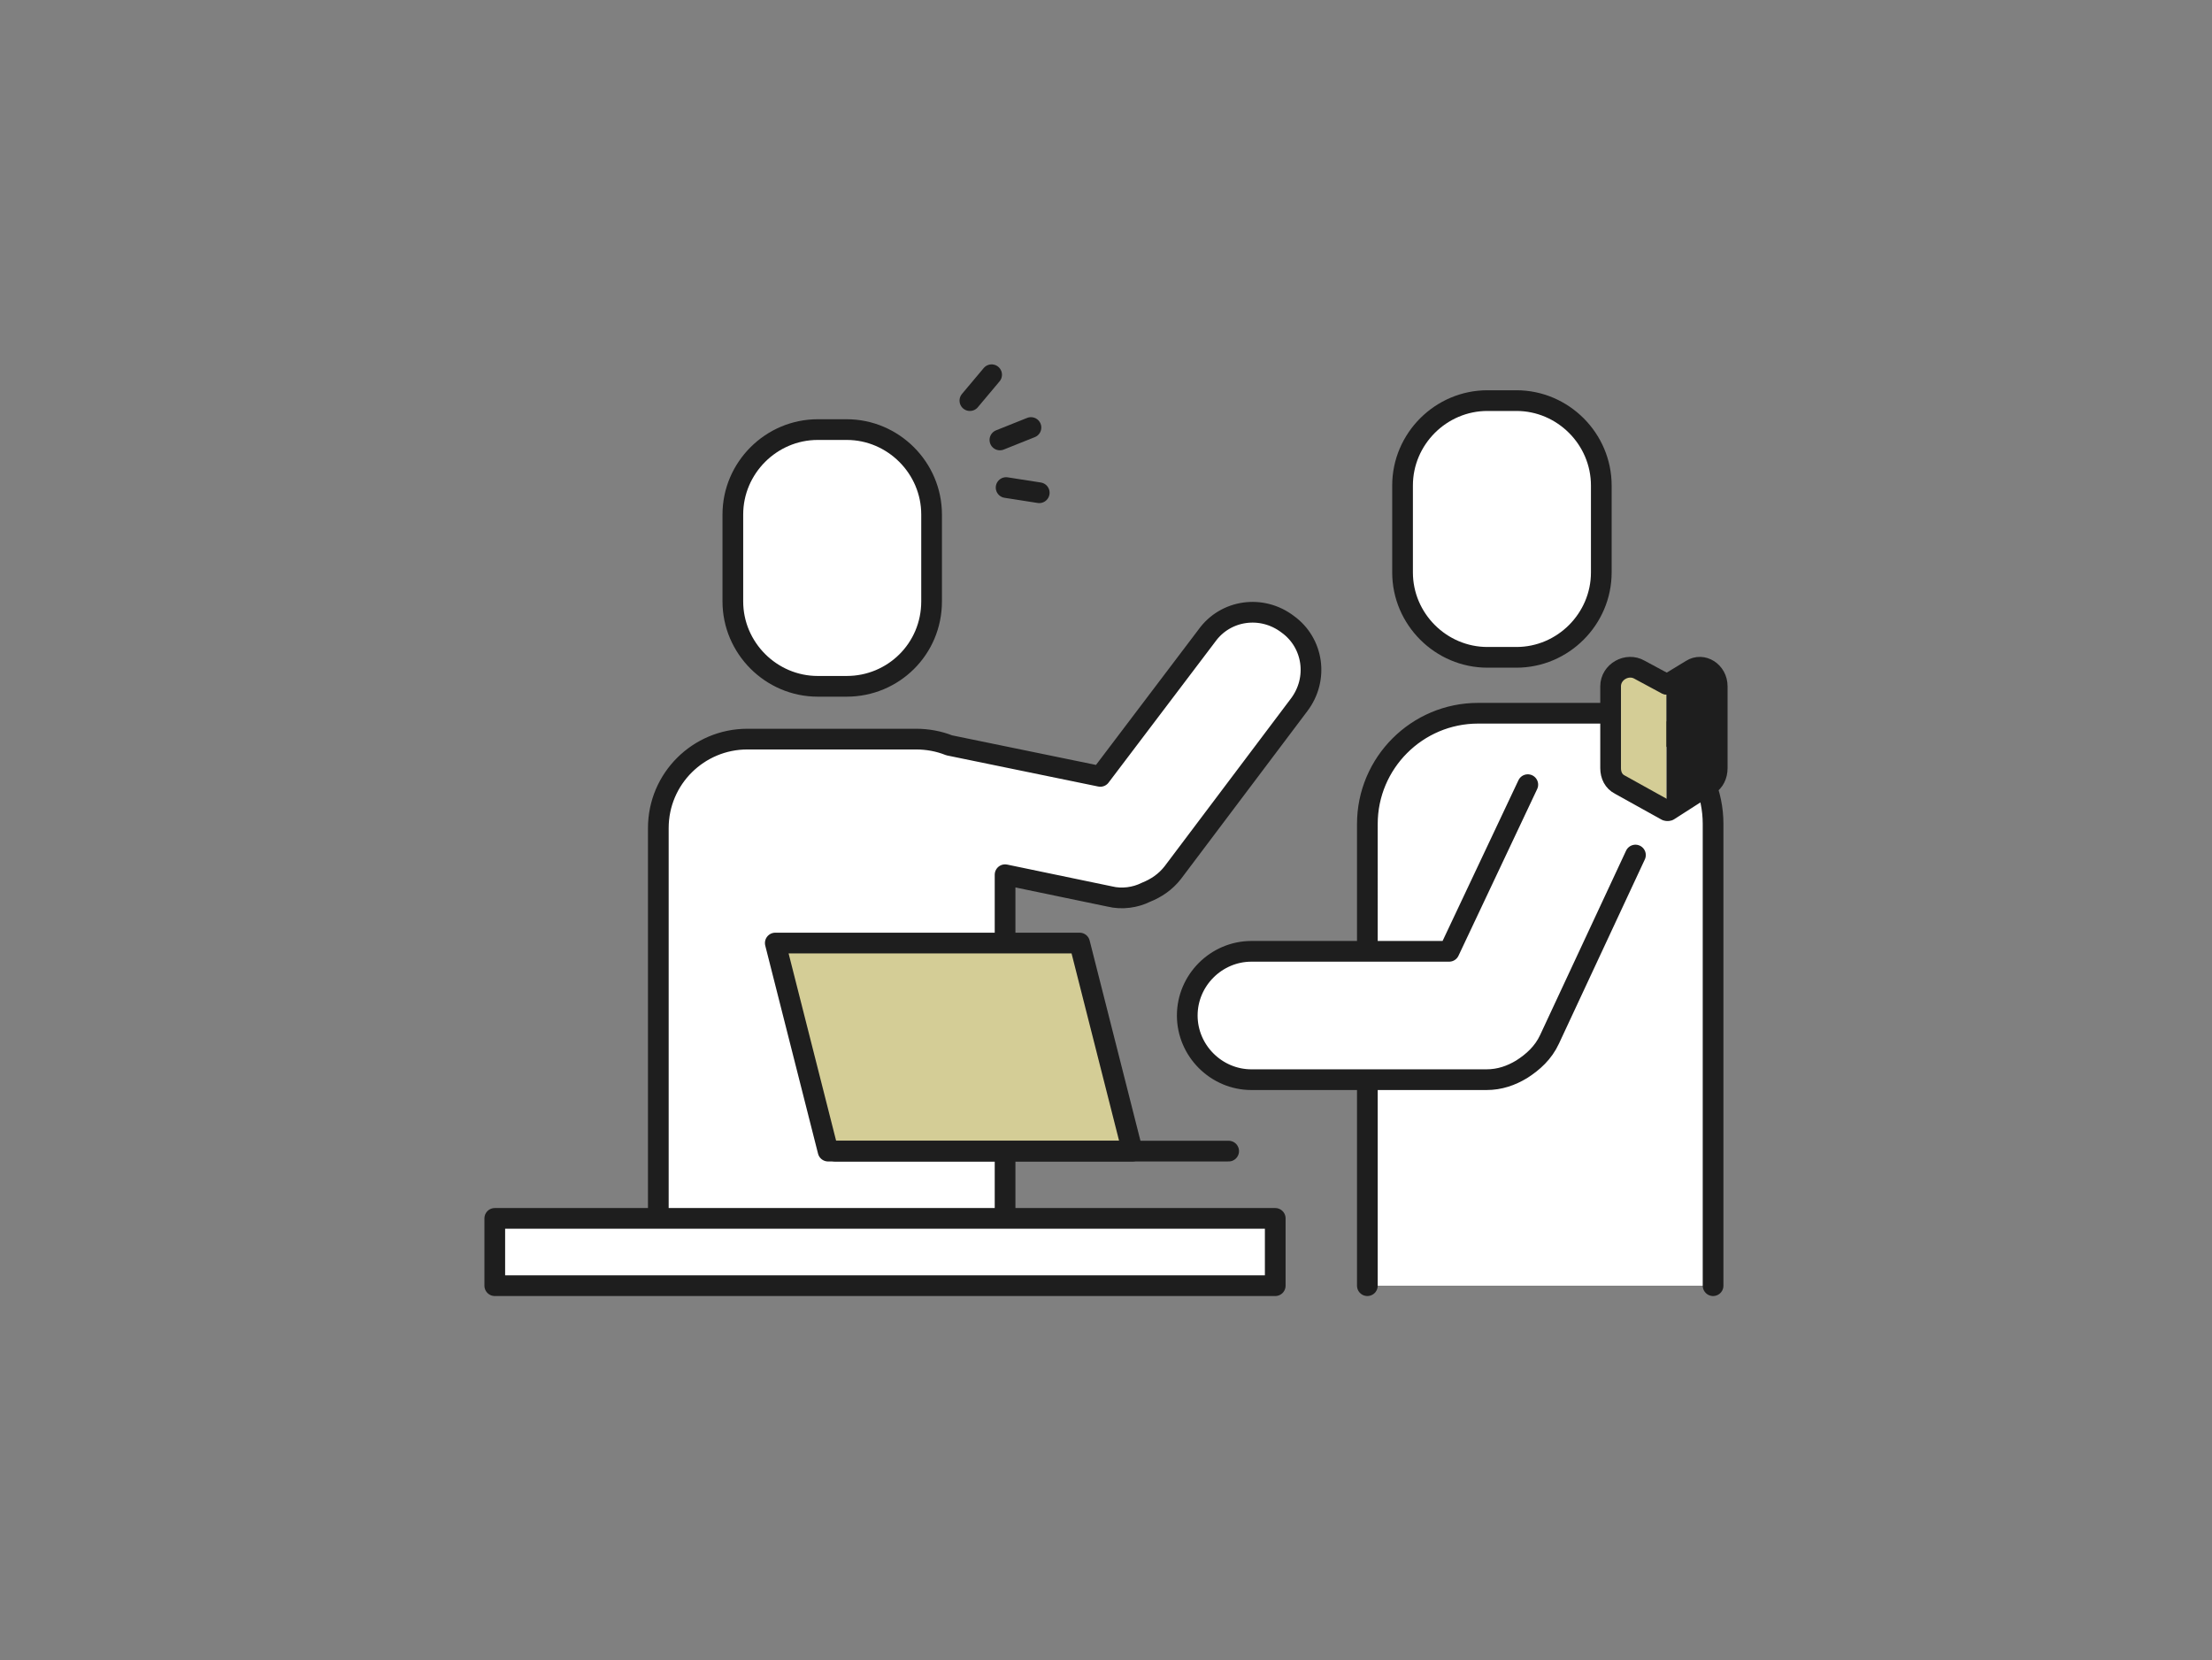 <svg version="1.1" id="レイヤー_1" xmlns="http://www.w3.org/2000/svg" x="0" y="0" viewBox="0 0 213.7 160.4" xml:space="preserve"><rect x="0" y="0" width="213.7" height="160.4" fill="#808080" stroke="none"/><style>.st0,.st1{fill:#fff}.st0,.st1,.st2{stroke:#1e1e1e;stroke-width:2;stroke-miterlimit:10}.st1,.st2{stroke-linecap:round;stroke-linejoin:round}.st2{fill:#d4cd96}</style><path class="st0" d="M81.8 66.3H79c-4.5 0-8.2-3.7-8.2-8.2v-8.4c0-4.5 3.7-8.2 8.2-8.2h2.8c4.5 0 8.2 3.7 8.2 8.2v8.4c0 4.6-3.7 8.2-8.2 8.2z"/><path class="st1" d="M97.1 119.9V84.5l10.1 2.1c1.2.3 2.5.1 3.5-.4 1-.4 1.9-1 2.6-1.9l12.2-16.2c1.9-2.5 1.4-6-1.1-7.8-2.5-1.9-6-1.4-7.8 1.1L106.3 75l-14.6-3c-1-.4-2.1-.6-3.2-.6H72.2c-4.7 0-8.6 3.8-8.6 8.6v40m68.5 4.2V79.6c0-5.9 4.8-10.7 10.7-10.7h12c5.9 0 10.7 4.8 10.7 10.7v44.6"/><path class="st0" d="M146.5 63.5h-2.8c-4.5 0-8.2-3.7-8.2-8.2v-8.4c0-4.5 3.7-8.2 8.2-8.2h2.8c4.5 0 8.2 3.7 8.2 8.2v8.4c0 4.5-3.7 8.2-8.2 8.2z"/><path class="st1" d="M158 82.6l-8.3 17.8c-.6 1.3-1.6 2.2-2.7 2.9-1 .6-2.1 1-3.4 1h-22.7c-3.4 0-6.2-2.8-6.2-6.2 0-3.4 2.8-6.2 6.2-6.2H140l7.6-16.1"/><path class="st2" d="M109.4 111.2H80l-5.1-20.1h29.4z"/><path class="st1" d="M80.7 111.2h38"/><path class="st2" d="M161 78.3l-4.5-2.5c-.6-.3-.9-.9-.9-1.6v-7.9c0-1.4 1.6-2.3 2.8-1.6l2.6 1.4"/><path d="M161.2 78.3l3.9-2.5c.5-.3.8-.9.8-1.6v-7.9c0-1.4-1.4-2.3-2.5-1.6l-2.3 1.4" fill="#1e1e1e" stroke="#1e1e1e" stroke-width="2" stroke-linecap="round" stroke-linejoin="round" stroke-miterlimit="10"/><path fill="#1e1e1e" d="M161 66.5h1.1v11.3H161z"/><path d="M95.8 36.2l-2.1 2.5m6.7 8.9l-3.2-.5m2.4-5.8l-3 1.2" fill="none" stroke-linecap="round" stroke-linejoin="round" stroke="#1e1e1e" stroke-width="2" stroke-miterlimit="10"/><path class="st1" d="M47.8 117.7h75.4v6.5H47.8z"/></svg>